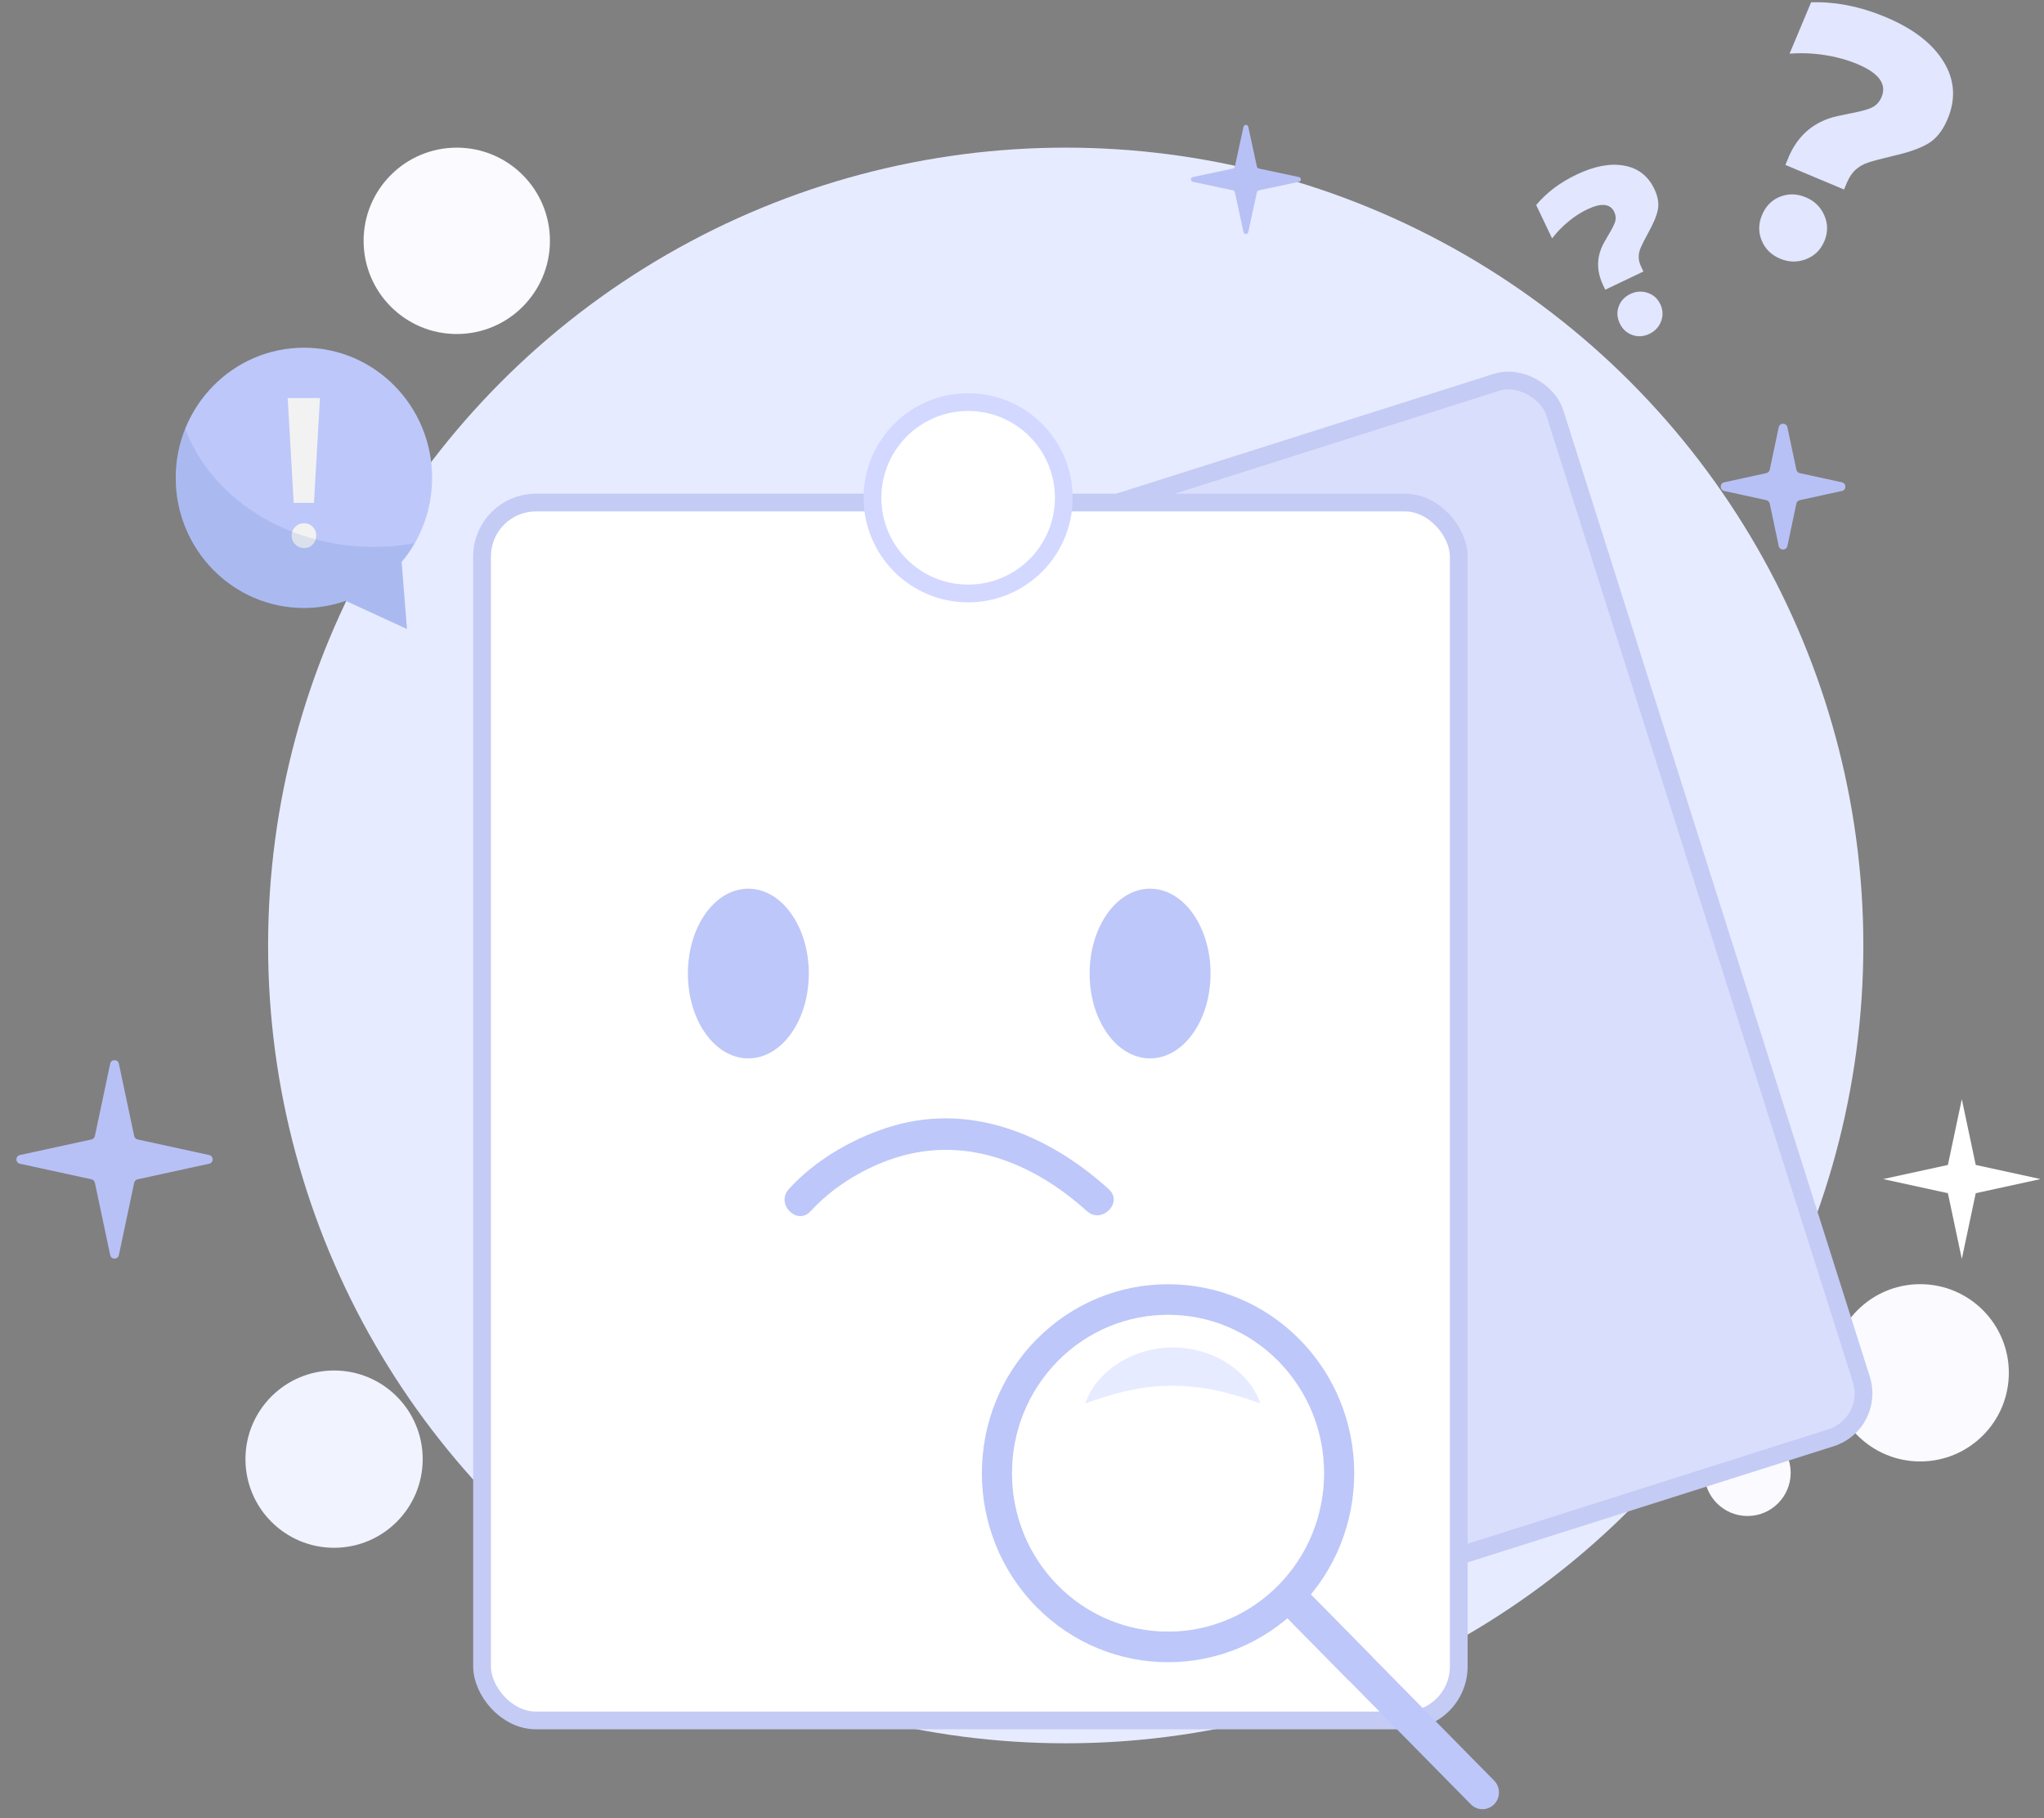<svg width="461" height="410" viewBox="0 0 461 410" fill="none" xmlns="http://www.w3.org/2000/svg">
<rect x="0" y="0" width="461" height="410" fill="#808080" stroke="none"/>
<circle cx="240.36" cy="213.183" r="179.894" fill="#E7EBFF"/>
<circle cx="71.741" cy="91.716" r="11.275" fill="#F1F3FF"/>
<circle cx="103.02" cy="54.302" r="21.013" fill="#FAFAFF"/>
<circle cx="75.347" cy="329.005" r="19.988" fill="#F1F3FF"/>
<circle cx="433.082" cy="309.54" r="19.988" fill="#FAFAFF"/>
<circle cx="394.128" cy="332.089" r="9.738" fill="#FAFAFF"/>
<path d="M269.029 40.997C268.45 40.873 268.45 40.046 269.029 39.922L278.086 37.996C278.298 37.952 278.463 37.787 278.509 37.576L280.459 28.583C280.584 28.006 281.407 28.006 281.532 28.583L283.482 37.576C283.527 37.787 283.693 37.952 283.904 37.996L292.961 39.922C293.541 40.046 293.541 40.873 292.961 40.997L283.904 42.923C283.693 42.968 283.527 43.132 283.482 43.343L281.532 52.336C281.407 52.913 280.584 52.913 280.459 52.336L278.509 43.343C278.463 43.132 278.298 42.968 278.086 42.923L269.029 40.997Z" fill="#B8C1F5"/>
<path d="M24.854 239.832C25.078 238.775 26.587 238.775 26.811 239.832L30.265 256.152C30.346 256.537 30.646 256.838 31.03 256.922L47.179 260.44C48.229 260.669 48.229 262.165 47.179 262.394L31.03 265.912C30.646 265.996 30.346 266.297 30.265 266.682L26.811 283.002C26.587 284.059 25.078 284.059 24.854 283.002L21.399 266.682C21.318 266.297 21.018 265.996 20.634 265.912L4.485 262.394C3.436 262.165 3.436 260.669 4.485 260.44L20.634 256.922C21.018 256.838 21.318 256.537 21.399 256.152L24.854 239.832Z" fill="#B8C1F5"/>
<path d="M401.169 96.335C401.392 95.278 402.902 95.278 403.125 96.335L405.152 105.911C405.234 106.295 405.533 106.597 405.918 106.681L415.419 108.75C416.468 108.979 416.468 110.476 415.419 110.705L405.918 112.774C405.533 112.858 405.234 113.159 405.152 113.544L403.125 123.12C402.902 124.177 401.392 124.177 401.169 123.12L399.142 113.544C399.06 113.159 398.761 112.858 398.376 112.774L388.875 110.705C387.826 110.476 387.826 108.979 388.875 108.75L398.376 106.681C398.761 106.597 399.06 106.295 399.142 105.911L401.169 96.335Z" fill="#B8C1F5"/>
<path d="M442.464 247.841L445.603 262.671L460.221 265.855L445.603 269.04L442.464 283.869L439.325 269.04L424.708 265.855L439.325 262.671L442.464 247.841Z" fill="white"/>
<rect x="160.453" y="142.373" width="196.22" height="249.658" rx="10.492" transform="rotate(-17.6 160.453 142.373)" fill="#D9DEFC" stroke="#C4CBF5" stroke-width="4"/>
<rect x="108.722" y="113.312" width="220.283" height="274.61" rx="12.165" fill="white" stroke="#C4CBF5" stroke-width="4"/>
<circle cx="218.353" cy="112.24" r="21.576" fill="white" stroke="#D2D8FF" stroke-width="4"/>
<g clip-path="url(#clip0_44_7030)">
<path d="M182.417 219.513C182.417 230.074 176.325 238.644 168.781 238.644C161.237 238.644 155.145 230.115 155.145 219.513C155.145 208.912 161.237 200.382 168.781 200.382C176.325 200.382 182.417 208.953 182.417 219.513Z" fill="#BDC7F9"/>
<path d="M273.025 219.513C273.025 230.074 266.933 238.644 259.389 238.644C251.845 238.644 245.753 230.074 245.753 219.513C245.753 208.953 251.845 200.382 259.389 200.382C266.933 200.382 273.025 208.953 273.025 219.513Z" fill="#BDC7F9"/>
<path d="M182.86 273.088C187.54 267.93 194.035 263.868 200.49 261.553C216.869 255.623 232.683 261.837 245.148 273.088C248.497 276.094 253.418 271.139 250.07 268.133C236.233 255.623 218.321 248.271 199.925 254.323C191.857 256.963 183.667 261.756 177.898 268.133C174.873 271.464 179.794 276.46 182.82 273.088H182.86Z" fill="#BDC7F9"/>
</g>
<path d="M233.746 302.045C217.352 318.683 217.352 345.676 233.746 362.314C250.141 378.952 276.738 378.952 293.132 362.314C309.527 345.676 309.527 318.683 293.132 302.045C276.738 285.407 250.141 285.407 233.746 302.045ZM288.315 357.425C274.577 371.367 252.301 371.367 238.553 357.425C224.815 343.483 224.815 320.876 238.553 306.924C252.291 292.982 274.567 292.982 288.315 306.924C302.053 320.865 302.053 343.473 288.315 357.425Z" fill="#BDC7F9"/>
<path opacity="0.46" d="M263.445 367.896C282.878 367.896 298.632 351.908 298.632 332.186C298.632 312.464 282.878 296.477 263.445 296.477C244.011 296.477 228.257 312.464 228.257 332.186C228.257 351.908 244.011 367.896 263.445 367.896Z" fill="white"/>
<path d="M336.986 401.488L294.635 358.508C293.182 357.033 290.826 357.033 289.372 358.508C287.919 359.983 287.919 362.374 289.372 363.849L331.723 406.829C333.176 408.304 335.532 408.304 336.986 406.829C338.439 405.354 338.439 402.963 336.986 401.488Z" fill="#BDC7F9"/>
<path d="M291.99 355.838L286.727 361.179L304.263 378.974L309.525 373.633L291.99 355.838Z" fill="#BDC7F9"/>
<path d="M244.781 316.428C246.115 312.515 249.04 309.357 252.565 307.164C256.111 304.982 260.307 303.818 264.515 303.818C268.722 303.807 272.929 304.972 276.475 307.154C280 309.346 282.925 312.515 284.248 316.428C280.403 315.106 277.146 314.067 273.911 313.427C270.707 312.766 267.616 312.462 264.515 312.452C261.414 312.452 258.312 312.756 255.108 313.417C251.872 314.057 248.616 315.106 244.781 316.428Z" fill="#E7EBFF"/>
<path d="M68.55 78.401C84.508 78.401 97.457 91.542 97.457 107.738C97.457 114.985 94.871 121.607 90.579 126.722L91.791 141.831L77.973 135.475C75.014 136.511 71.843 137.085 68.54 137.085C52.571 137.085 39.633 123.944 39.633 107.748C39.633 91.553 52.581 78.401 68.55 78.401Z" fill="#BDC7F9"/>
<path d="M70.541 122.762C71.066 122.229 71.329 121.563 71.329 120.773C71.329 119.984 71.066 119.318 70.541 118.785C70.016 118.252 69.359 117.975 68.582 117.975C67.804 117.975 67.147 118.242 66.602 118.785C66.057 119.318 65.784 119.984 65.784 120.773C65.784 121.563 66.057 122.229 66.602 122.762C67.147 123.295 67.804 123.572 68.582 123.572C69.359 123.572 70.016 123.305 70.541 122.762ZM72.167 89.756H64.885L66.238 113.383H70.814L72.167 89.756Z" fill="#F2F2F2"/>
<path opacity="0.1" d="M84.387 123.296C87.528 123.296 90.589 123.019 93.538 122.486C92.669 123.993 91.68 125.408 90.579 126.73L91.791 141.839L77.973 135.484C75.014 136.519 71.842 137.093 68.54 137.093C52.571 137.093 39.632 123.952 39.632 107.756C39.632 103.831 40.4 100.089 41.774 96.665C47.561 112.123 64.439 123.306 84.377 123.306L84.387 123.296Z" fill="#0046A0"/>
<g clip-path="url(#clip1_44_7030)">
<path d="M361.565 64.299C359.976 60.977 360.058 57.759 361.811 54.633L362.662 53.146C363.492 51.793 364.025 50.748 364.261 50.01C364.496 49.282 364.425 48.544 364.076 47.785C363.174 45.899 361.145 45.704 357.977 47.211C356.511 47.908 355.087 48.831 353.713 49.969C352.34 51.106 351.12 52.367 350.054 53.751L346.466 46.227C348.813 43.429 351.837 41.143 355.558 39.37C359.566 37.453 363.143 36.776 366.29 37.34C369.437 37.904 371.713 39.657 373.127 42.629C373.917 44.29 374.183 45.817 373.927 47.201C373.671 48.585 372.943 50.338 371.754 52.47C370.964 53.925 370.411 55.022 370.083 55.76C369.755 56.498 369.591 57.226 369.591 57.943C369.591 58.661 369.796 59.45 370.206 60.291L370.647 61.224L362.047 65.324L361.555 64.299H361.565ZM368.146 75.523C366.875 75.072 365.932 74.211 365.327 72.94C364.701 71.638 364.619 70.357 365.081 69.096C365.542 67.835 366.424 66.892 367.725 66.277C368.996 65.672 370.288 65.59 371.59 66.021C372.902 66.461 373.855 67.312 374.46 68.583C375.065 69.854 375.126 71.136 374.644 72.427C374.163 73.719 373.281 74.662 372.01 75.277C370.708 75.902 369.417 75.984 368.146 75.533V75.523Z" fill="#E2E6FF"/>
<path d="M403.325 35.588C405.467 30.473 409.168 27.336 414.426 26.178L416.948 25.645C419.305 25.214 421.017 24.774 422.063 24.302C423.118 23.831 423.887 23.021 424.369 21.863C425.589 18.951 423.764 16.481 418.895 14.441C416.64 13.498 414.18 12.822 411.525 12.412C408.87 12.002 406.226 11.899 403.612 12.104L408.471 0.521C413.965 0.347 419.572 1.454 425.291 3.853C431.462 6.436 435.808 9.777 438.33 13.867C440.862 17.957 441.169 22.293 439.252 26.854C438.176 29.407 436.741 31.241 434.927 32.338C433.112 33.435 430.417 34.378 426.839 35.188C424.42 35.762 422.626 36.233 421.468 36.613C420.31 36.982 419.336 37.525 418.526 38.253C417.716 38.981 417.05 39.995 416.497 41.297L415.902 42.732L402.669 37.187L403.335 35.608L403.325 35.588ZM397.328 54.243C396.56 52.357 396.58 50.441 397.4 48.483C398.241 46.474 399.594 45.1 401.47 44.352C403.345 43.603 405.283 43.655 407.292 44.495C409.25 45.315 410.633 46.679 411.464 48.585C412.284 50.492 412.284 52.419 411.464 54.377C410.644 56.334 409.27 57.688 407.333 58.436C405.395 59.184 403.448 59.153 401.5 58.333C399.491 57.493 398.107 56.129 397.339 54.243H397.328Z" fill="#E2E6FF"/>
</g>
<defs>
<clipPath id="clip0_44_7030">
<rect width="117.879" height="73.803" fill="white" transform="translate(155.145 200.382)"/>
</clipPath>
<clipPath id="clip1_44_7030">
<rect width="94.027" height="75.309" fill="white" transform="translate(346.466 0.5)"/>
</clipPath>
</defs>
</svg>
